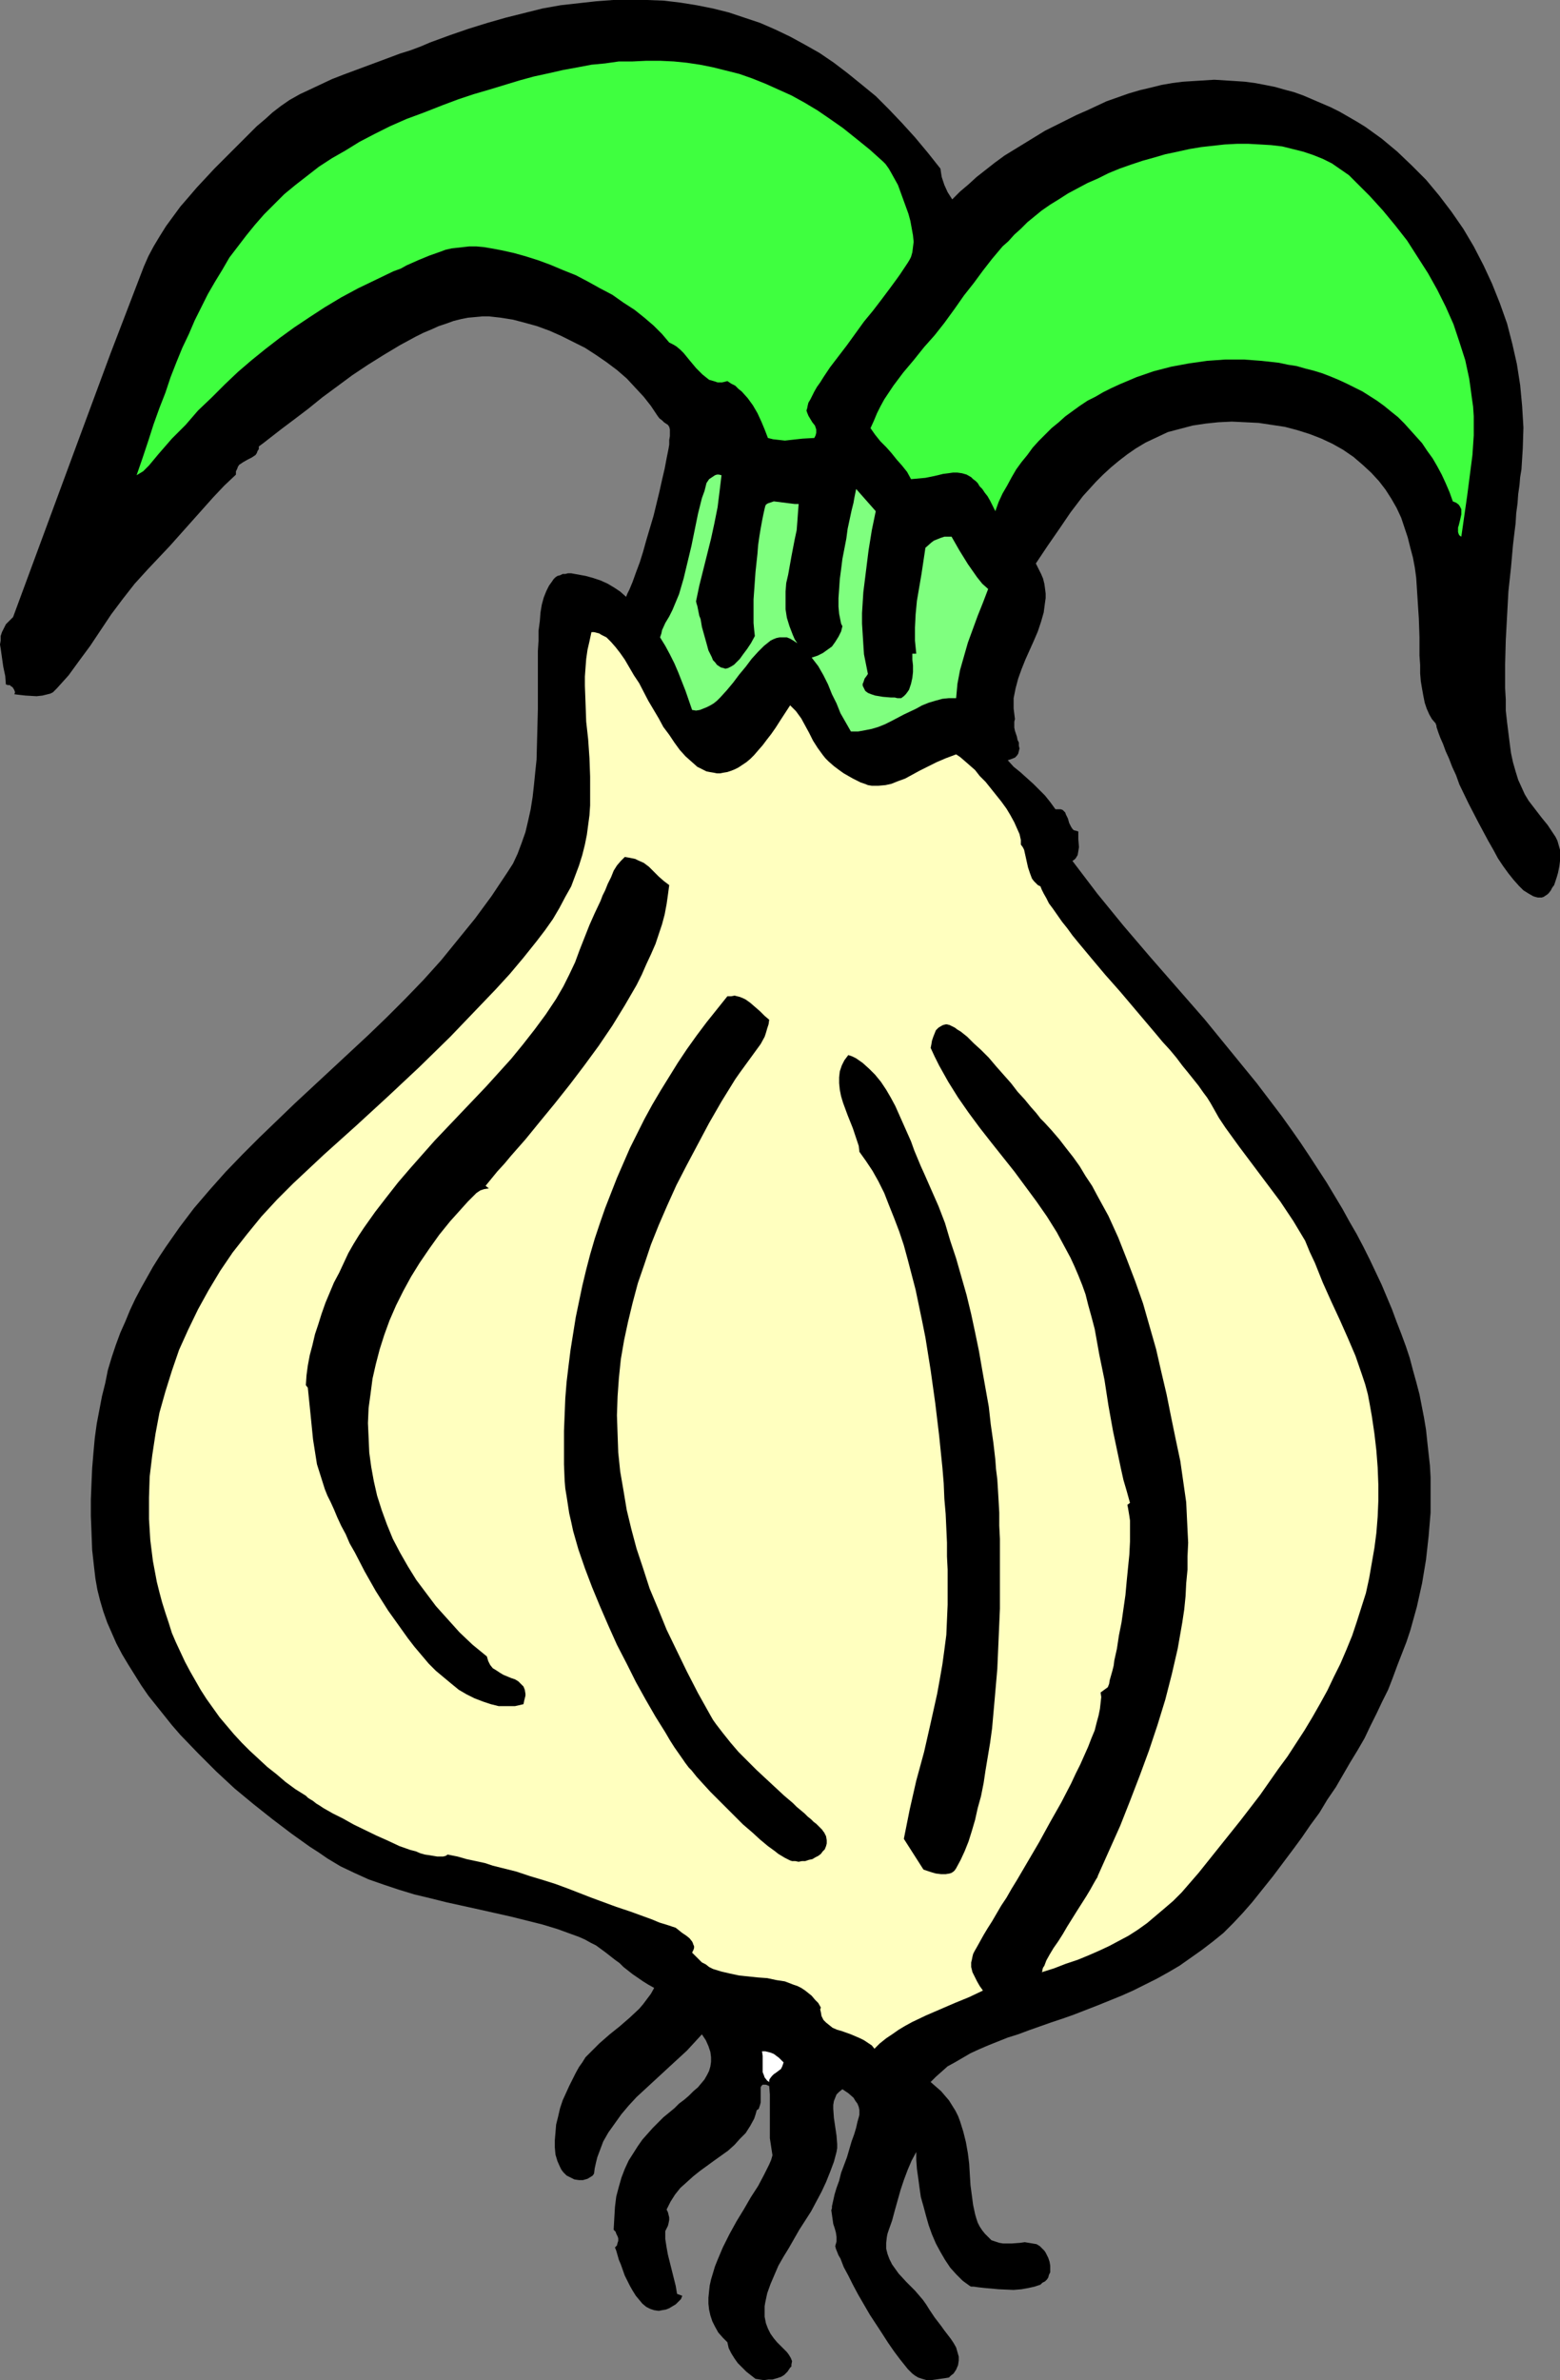 <?xml version="1.0" encoding="UTF-8" standalone="no"?>
<svg
   version="1.0"
   width="102.06mm"
   height="155.668mm"
   id="svg10"
   sodipodi:docname="Onion 14.wmf"
   xmlns:inkscape="http://www.inkscape.org/namespaces/inkscape"
   xmlns:sodipodi="http://sodipodi.sourceforge.net/DTD/sodipodi-0.dtd"
   xmlns="http://www.w3.org/2000/svg"
   xmlns:svg="http://www.w3.org/2000/svg">
  <rect width="100%" height="100%" fill="#808080" stroke="none"/>
  <sodipodi:namedview
     id="namedview10"
     pagecolor="#ffffff"
     bordercolor="#000000"
     borderopacity="0.25"
     inkscape:showpageshadow="2"
     inkscape:pageopacity="0.0"
     inkscape:pagecheckerboard="0"
     inkscape:deskcolor="#d1d1d1"
     inkscape:document-units="mm" />
  <defs
     id="defs1">
    <pattern
       id="WMFhbasepattern"
       patternUnits="userSpaceOnUse"
       width="6"
       height="6"
       x="0"
       y="0" />
  </defs>
  <path
     style="fill:#000000;fill-opacity:1;fill-rule:evenodd;stroke:none"
     d="m 232.543,41.691 0.162,1.131 0.162,0.97 0.323,0.97 0.323,0.97 0.808,1.778 1.131,1.778 1.939,-1.939 2.101,-1.778 1.939,-1.778 2.262,-1.778 2.262,-1.778 2.424,-1.778 5.01,-3.07 5.01,-3.07 5.171,-2.585 2.586,-1.293 2.586,-1.131 2.424,-1.131 2.424,-1.131 2.747,-0.97 2.747,-0.97 2.747,-0.808 2.747,-0.646 2.586,-0.646 2.747,-0.485 2.586,-0.323 2.586,-0.162 2.586,-0.162 2.586,-0.162 2.586,0.162 2.586,0.162 2.424,0.162 2.424,0.323 2.586,0.485 2.424,0.485 2.262,0.646 2.424,0.646 2.262,0.808 2.262,0.97 2.262,0.97 2.262,0.97 2.262,1.131 4.202,2.424 2.101,1.293 4.04,2.909 1.939,1.616 1.939,1.616 3.555,3.393 3.555,3.555 3.232,3.878 3.07,4.04 2.909,4.201 2.586,4.363 2.424,4.686 2.101,4.525 1.939,4.848 1.778,5.009 1.293,5.009 1.131,5.009 0.808,5.171 0.485,5.171 0.323,5.333 -0.162,5.171 -0.162,2.585 -0.162,2.585 -0.323,1.939 -0.162,1.939 -0.323,2.262 -0.162,2.262 -0.323,2.424 -0.162,2.585 -0.323,2.585 -0.323,2.747 -0.485,5.494 -0.646,5.979 -0.323,5.979 -0.323,5.979 -0.162,5.979 v 5.979 l 0.162,2.747 v 2.747 l 0.323,2.909 0.323,2.585 0.323,2.585 0.323,2.424 0.485,2.262 0.646,2.262 0.646,2.101 0.808,1.778 0.808,1.778 0.97,1.616 1.616,2.101 1.616,2.101 1.454,1.778 1.293,1.939 0.646,0.97 0.485,0.97 0.323,1.131 0.323,1.131 v 1.293 1.454 l -0.162,1.293 -0.323,1.616 -0.323,1.131 -0.323,0.97 -0.323,0.97 -0.485,0.646 -0.323,0.646 -0.485,0.646 -0.323,0.323 -0.485,0.323 -0.485,0.323 -0.485,0.162 h -0.485 -0.485 l -0.646,-0.162 -0.485,-0.162 -1.131,-0.646 -1.293,-0.808 -1.131,-1.131 -1.293,-1.454 -1.293,-1.616 -1.293,-1.778 -1.293,-1.939 -1.131,-2.101 -1.293,-2.262 -2.424,-4.525 -2.424,-4.686 -2.262,-4.686 -0.808,-2.262 -0.97,-2.101 -0.808,-2.101 -0.808,-1.778 -0.646,-1.778 -0.646,-1.454 -0.485,-1.293 -0.323,-0.97 -0.162,-0.485 v -0.323 l -0.162,-0.323 v -0.162 l -0.97,-1.131 -0.646,-1.131 -0.646,-1.454 -0.485,-1.454 -0.323,-1.616 -0.323,-1.778 -0.323,-1.939 -0.162,-1.939 v -2.101 l -0.162,-2.262 v -4.525 l -0.162,-4.686 -0.162,-2.424 -0.162,-2.585 -0.323,-5.009 -0.323,-2.424 -0.485,-2.585 -0.646,-2.424 -0.646,-2.585 -0.808,-2.424 -0.808,-2.424 -1.131,-2.424 -1.293,-2.262 -1.454,-2.262 -1.616,-2.101 -1.939,-2.101 -2.101,-1.939 -2.262,-1.939 -2.586,-1.778 -2.586,-1.454 -2.747,-1.293 -2.909,-1.131 -3.07,-0.97 -3.07,-0.808 -3.232,-0.485 -3.232,-0.485 -3.232,-0.162 -3.394,-0.162 -3.394,0.162 -3.07,0.323 -3.232,0.485 -3.07,0.808 -3.07,0.808 -2.747,1.293 -2.747,1.293 -2.424,1.454 -2.101,1.454 -2.101,1.616 -1.939,1.616 -1.939,1.778 -1.778,1.778 -1.616,1.778 -1.616,1.778 -3.07,4.04 -2.747,4.04 -2.909,4.201 -2.909,4.363 0.646,1.293 0.646,1.293 0.485,1.131 0.323,1.293 0.162,1.131 0.162,1.293 v 1.131 l -0.162,1.131 -0.323,2.424 -0.646,2.262 -0.808,2.424 -0.97,2.262 -2.101,4.686 -0.97,2.424 -0.808,2.262 -0.646,2.424 -0.485,2.424 v 1.293 1.293 l 0.162,1.293 0.162,1.293 -0.162,0.646 v 0.646 0.808 l 0.162,0.808 0.485,1.454 0.162,0.808 0.323,0.646 v 0.808 l 0.162,0.646 -0.162,0.646 -0.162,0.646 -0.323,0.485 -0.485,0.485 -0.808,0.323 -0.97,0.323 1.454,1.616 1.616,1.293 3.232,2.909 1.454,1.454 1.454,1.454 1.293,1.616 1.293,1.778 h 0.646 0.646 l 0.485,0.162 0.323,0.323 0.323,0.323 0.162,0.485 0.485,0.97 0.323,1.131 0.485,0.97 0.323,0.485 0.323,0.323 0.646,0.162 0.485,0.162 v 0.808 1.131 l 0.162,1.939 -0.162,0.97 -0.162,0.97 -0.485,0.808 -0.323,0.323 -0.485,0.323 3.07,4.04 3.07,4.04 6.464,7.918 6.626,7.756 13.413,15.351 6.464,7.918 6.464,7.918 3.07,4.04 3.07,4.04 2.424,3.393 2.262,3.232 2.262,3.393 2.101,3.232 2.101,3.232 1.939,3.232 1.939,3.232 1.778,3.232 1.778,3.07 1.616,3.07 1.616,3.232 1.454,3.07 1.454,3.07 1.293,3.07 1.293,3.07 1.131,3.07 1.131,2.909 1.131,3.07 0.97,2.909 0.808,3.07 0.808,2.909 0.808,3.07 1.131,5.817 0.485,2.909 0.323,3.07 0.323,2.909 0.323,2.909 0.162,2.909 v 2.909 5.817 l -0.485,5.817 -0.646,5.817 -0.97,5.817 -0.646,2.909 -0.646,2.909 -0.808,2.909 -0.808,2.909 -0.97,2.909 -1.131,2.909 -1.131,2.909 -1.131,3.07 -1.131,2.909 -1.454,2.909 -1.454,3.07 -1.454,2.909 -1.454,3.07 -1.778,3.07 -1.778,2.909 -1.778,3.07 -1.778,3.07 -2.101,3.07 -1.939,3.232 -2.262,3.07 -2.101,3.07 -2.262,3.07 -2.424,3.232 -2.424,3.232 -2.586,3.232 -2.586,3.232 -2.262,2.585 -2.424,2.585 -2.424,2.424 -2.586,2.101 -2.747,2.101 -2.747,1.939 -2.747,1.939 -2.747,1.616 -2.909,1.616 -2.909,1.454 -2.909,1.454 -2.909,1.293 -5.979,2.424 -5.818,2.262 -2.747,0.97 -2.909,0.97 -5.494,1.939 -2.586,0.97 -2.586,0.808 -2.424,0.97 -2.424,0.97 -2.262,0.97 -2.101,0.97 -1.939,1.131 -1.939,1.131 -1.778,0.97 -1.454,1.293 -1.454,1.293 -1.293,1.293 1.293,1.131 1.293,1.131 0.97,1.131 0.97,1.131 0.808,1.293 0.808,1.293 0.646,1.293 0.485,1.293 0.808,2.585 0.646,2.585 0.485,2.747 0.323,2.585 0.162,2.747 0.162,2.585 0.323,2.424 0.323,2.424 0.485,2.262 0.323,1.131 0.323,0.97 0.485,0.97 0.646,0.97 0.646,0.808 0.808,0.808 0.808,0.808 0.97,0.323 0.97,0.323 0.97,0.162 h 0.97 1.131 l 2.101,-0.162 1.131,-0.162 0.97,0.162 0.97,0.162 0.97,0.162 0.808,0.485 0.808,0.808 0.323,0.323 0.323,0.485 0.323,0.646 0.323,0.646 0.323,0.97 0.162,0.97 v 0.808 0.808 l -0.323,0.646 -0.162,0.646 -0.323,0.485 -0.485,0.485 -0.646,0.323 -0.485,0.485 -1.454,0.485 -1.454,0.323 -1.778,0.323 -1.939,0.162 -3.717,-0.162 -1.778,-0.162 -1.778,-0.162 -1.454,-0.162 -1.131,-0.162 h -0.646 l -0.323,-0.162 -1.778,-1.293 -1.616,-1.616 -1.454,-1.616 -1.293,-1.939 -1.131,-1.939 -1.131,-2.101 -0.97,-2.262 -0.808,-2.262 -0.646,-2.262 -0.646,-2.424 -0.646,-2.262 -0.323,-2.262 -0.323,-2.424 -0.323,-2.262 -0.162,-2.262 v -1.939 l -1.131,2.101 -0.97,2.262 -0.97,2.585 -0.808,2.424 -1.454,5.171 -0.646,2.424 -0.808,2.262 -0.323,0.97 -0.162,0.808 -0.162,1.454 v 1.454 l 0.323,1.293 0.485,1.293 0.646,1.293 0.808,1.131 0.808,1.131 1.939,2.101 2.101,2.101 1.939,2.262 0.808,1.131 0.808,1.293 0.646,0.97 0.646,0.97 1.616,2.101 0.808,1.131 1.616,2.101 0.646,0.97 0.646,1.131 0.323,1.131 0.323,1.131 v 0.97 l -0.162,1.131 -0.485,1.131 -0.323,0.485 -0.323,0.485 -0.646,0.485 -0.485,0.485 -0.97,0.162 -1.131,0.162 -2.262,0.323 h -1.131 l -1.131,-0.323 -0.97,-0.323 -0.808,-0.485 -0.646,-0.485 -0.485,-0.485 -0.646,-0.646 -0.646,-0.808 -1.293,-1.616 -1.454,-1.939 -1.454,-2.101 -1.454,-2.262 -3.07,-4.686 -2.909,-5.009 -1.293,-2.424 -1.131,-2.262 -1.131,-2.101 -0.808,-2.101 -0.485,-0.808 -0.323,-0.808 -0.323,-0.808 -0.162,-0.646 0.323,-1.131 v -1.131 l -0.162,-1.131 -0.323,-1.131 -0.323,-0.97 -0.162,-1.131 -0.162,-1.131 -0.162,-1.131 0.162,-0.485 v -0.485 l 0.323,-1.454 0.323,-1.454 0.485,-1.616 0.646,-1.778 0.485,-1.939 1.454,-3.878 1.131,-3.878 0.646,-1.778 0.485,-1.616 0.323,-1.454 0.323,-1.131 0.162,-0.646 v -0.485 -0.646 l -0.162,-0.808 -0.323,-0.808 -0.485,-0.646 -0.485,-0.808 -1.293,-1.131 -1.454,-0.97 -0.808,0.646 -0.646,0.646 -0.323,0.808 -0.323,0.808 -0.162,0.97 v 0.97 l 0.162,2.262 0.646,4.363 0.162,2.101 v 0.97 l -0.162,0.97 -0.646,2.424 -0.97,2.585 -0.97,2.424 -1.131,2.424 -1.293,2.424 -1.293,2.424 -2.909,4.525 -2.586,4.525 -1.293,2.101 -1.293,2.262 -0.97,2.262 -0.97,2.262 -0.808,2.262 -0.485,2.262 -0.162,0.97 v 0.97 0.808 0.808 l 0.323,1.616 0.485,1.293 0.646,1.293 0.808,1.131 0.808,0.97 0.808,0.808 0.808,0.808 0.808,0.808 0.485,0.646 0.485,0.808 0.323,0.808 -0.162,0.808 v 0.485 l -0.323,0.323 -0.323,0.485 -0.323,0.485 -0.808,0.808 -0.808,0.485 -0.97,0.323 -1.131,0.323 h -0.97 l -1.131,0.162 -2.101,-0.323 -2.262,-1.778 -0.97,-0.97 -1.131,-1.131 -0.808,-1.131 -0.808,-1.293 -0.646,-1.293 -0.323,-1.454 -1.131,-1.131 -1.131,-1.293 -0.808,-1.454 -0.646,-1.293 -0.485,-1.454 -0.323,-1.454 -0.162,-1.454 v -1.454 l 0.162,-1.616 0.162,-1.454 0.323,-1.454 0.485,-1.616 0.485,-1.616 0.646,-1.616 1.293,-3.07 1.616,-3.232 1.778,-3.232 1.778,-2.909 1.778,-3.07 1.778,-2.747 1.454,-2.747 0.646,-1.293 0.646,-1.293 0.485,-1.131 0.323,-1.131 -0.323,-2.101 -0.323,-2.101 v -2.262 -2.101 -4.363 -2.101 l -0.162,-2.101 -0.808,-0.323 h -0.485 -0.323 l -0.323,0.323 -0.162,0.323 v 0.323 1.131 0.646 1.616 l -0.162,0.646 -0.162,0.485 -0.162,0.485 -0.485,0.323 -0.323,1.131 -0.323,0.97 -0.97,1.778 -1.131,1.778 -1.454,1.454 -1.293,1.454 -1.616,1.454 -3.394,2.424 -3.555,2.585 -1.616,1.293 -1.616,1.454 -1.616,1.454 -1.293,1.616 -1.131,1.778 -0.97,1.939 0.323,0.646 0.162,0.646 0.162,0.646 v 0.646 l -0.162,0.808 -0.162,0.646 -0.323,0.646 -0.323,0.646 v 1.939 l 0.323,2.101 0.323,1.778 0.485,1.939 0.485,1.939 0.97,3.878 0.323,1.939 1.293,0.485 -0.323,0.808 -0.646,0.646 -0.646,0.646 -0.808,0.485 -0.808,0.485 -0.808,0.323 -0.97,0.162 -0.808,0.162 -1.131,-0.162 -0.97,-0.323 -0.97,-0.485 -0.97,-0.808 -0.808,-0.97 -0.808,-0.97 -0.808,-1.293 -0.646,-1.131 -1.293,-2.585 -0.97,-2.747 -0.485,-1.131 -0.323,-1.131 -0.323,-1.131 -0.323,-0.808 0.485,-0.485 0.162,-0.646 0.162,-0.485 v -0.646 l -0.162,-0.485 -0.323,-0.646 -0.162,-0.485 -0.485,-0.485 0.162,-2.909 0.162,-2.747 0.323,-2.585 0.646,-2.424 0.646,-2.262 0.808,-2.101 0.97,-2.101 1.131,-1.778 1.131,-1.778 1.131,-1.616 1.293,-1.454 1.293,-1.454 2.586,-2.585 2.747,-2.262 1.131,-1.131 1.293,-0.97 1.131,-0.97 1.131,-1.131 1.131,-0.97 0.808,-0.97 0.808,-0.97 0.646,-1.131 0.485,-0.97 0.323,-1.131 0.162,-1.131 v -1.131 l -0.162,-1.293 -0.485,-1.454 -0.646,-1.454 -0.97,-1.454 -1.778,1.939 -1.939,2.101 -4.04,3.717 -2.101,1.939 -2.101,1.939 -4.202,3.878 -1.939,2.101 -1.778,2.101 -1.616,2.262 -1.616,2.262 -1.293,2.262 -0.97,2.585 -0.485,1.293 -0.323,1.293 -0.323,1.454 -0.162,1.293 -0.323,0.485 -0.485,0.323 -0.808,0.485 -1.131,0.323 h -0.97 l -1.131,-0.162 -0.97,-0.485 -0.97,-0.485 -0.808,-0.808 -0.485,-0.646 -0.323,-0.646 -0.646,-1.454 -0.485,-1.616 -0.162,-1.778 v -1.778 l 0.162,-1.939 0.162,-1.939 0.485,-1.939 0.485,-2.101 0.646,-1.939 0.808,-1.778 0.808,-1.778 0.808,-1.616 0.808,-1.616 0.808,-1.454 0.808,-1.131 0.808,-1.293 1.131,-1.131 2.262,-2.262 2.586,-2.262 2.424,-1.939 2.424,-2.101 2.424,-2.262 0.97,-1.131 0.97,-1.293 0.97,-1.293 0.808,-1.454 -1.454,-0.808 -1.293,-0.808 -2.586,-1.778 -2.262,-1.778 -0.97,-0.97 -1.131,-0.808 -2.262,-1.778 -2.424,-1.778 -1.293,-0.646 -1.454,-0.808 -1.454,-0.646 -1.778,-0.646 -3.555,-1.293 -3.717,-1.131 -3.878,-0.97 -3.878,-0.97 -7.918,-1.778 -8.08,-1.778 -3.878,-0.97 -4.04,-0.97 -3.717,-1.131 -3.878,-1.293 -3.717,-1.293 -3.555,-1.616 -3.394,-1.616 -3.232,-1.939 -2.101,-1.454 -2.262,-1.454 -2.262,-1.616 -2.262,-1.616 -4.686,-3.555 -4.686,-3.717 -4.686,-3.878 -4.525,-4.201 -4.525,-4.525 -4.363,-4.525 -2.101,-2.424 -1.939,-2.424 -1.939,-2.424 -1.939,-2.424 -1.778,-2.585 -1.616,-2.585 -1.616,-2.585 -1.454,-2.424 -1.454,-2.747 -1.131,-2.585 -1.131,-2.585 -0.97,-2.747 -0.808,-2.747 -0.646,-2.585 -0.485,-2.747 -0.323,-2.747 -0.485,-4.363 -0.162,-4.363 -0.162,-4.04 v -4.04 l 0.162,-4.04 0.162,-3.717 0.323,-3.878 0.323,-3.555 0.485,-3.555 0.646,-3.393 0.646,-3.393 0.808,-3.232 0.646,-3.232 0.97,-3.232 0.97,-2.909 1.131,-3.07 1.293,-2.909 1.131,-2.747 1.293,-2.747 1.454,-2.747 1.454,-2.585 1.454,-2.585 1.616,-2.585 1.616,-2.424 3.394,-4.848 3.555,-4.686 3.878,-4.525 3.878,-4.363 4.202,-4.363 4.202,-4.201 4.363,-4.201 4.363,-4.201 9.05,-8.403 9.211,-8.564 4.525,-4.363 4.525,-4.525 4.525,-4.686 4.363,-4.848 4.202,-5.171 4.202,-5.171 4.04,-5.494 1.939,-2.909 1.939,-2.909 1.454,-2.262 1.131,-2.424 0.97,-2.585 0.97,-2.747 0.646,-2.747 0.646,-2.909 0.485,-3.07 0.323,-2.909 0.323,-3.232 0.323,-3.07 0.162,-6.14 0.162,-6.302 v -11.635 -2.747 l 0.162,-2.585 v -2.424 l 0.323,-2.424 0.162,-2.101 0.323,-1.939 0.485,-1.778 0.646,-1.616 0.646,-1.293 0.808,-1.131 0.323,-0.485 0.485,-0.485 0.485,-0.323 0.646,-0.162 0.646,-0.323 h 0.646 l 0.646,-0.162 h 0.808 l 1.778,0.323 1.778,0.323 1.778,0.485 1.939,0.646 1.778,0.808 1.616,0.97 1.454,0.97 1.454,1.293 0.323,-0.808 0.485,-0.97 0.808,-1.939 0.808,-2.262 0.97,-2.585 0.808,-2.585 0.808,-2.909 1.778,-5.979 1.454,-5.979 0.646,-2.909 0.646,-2.747 0.485,-2.585 0.485,-2.424 0.162,-0.97 v -1.131 l 0.162,-0.97 v -0.808 -0.808 l -0.162,-0.646 -0.323,-0.485 -0.485,-0.323 -0.485,-0.323 -0.485,-0.485 -0.646,-0.485 -0.485,-0.646 -1.616,-2.424 -1.778,-2.262 -2.101,-2.262 -2.101,-2.262 -2.424,-2.101 -2.586,-1.939 -2.586,-1.778 -2.747,-1.778 -2.909,-1.454 -2.909,-1.454 -2.909,-1.293 -3.07,-1.131 -2.909,-0.808 -3.07,-0.808 -3.07,-0.485 -2.909,-0.323 h -1.616 l -1.778,0.162 -1.778,0.162 -1.616,0.323 -1.939,0.485 -1.778,0.646 -1.939,0.646 -1.778,0.808 -1.939,0.808 -1.939,0.97 -3.878,2.101 -4.04,2.424 -3.878,2.424 -3.878,2.585 -3.717,2.747 -3.717,2.747 -3.394,2.747 -3.394,2.585 -3.232,2.424 -1.454,1.131 -1.454,1.131 -1.454,1.131 -1.293,0.97 v 0.646 l -0.323,0.485 -0.162,0.485 -0.323,0.485 -0.97,0.646 -0.97,0.485 -1.131,0.646 -0.97,0.646 -0.323,0.485 -0.162,0.485 -0.323,0.646 v 0.808 l -2.909,2.747 -2.747,2.909 -5.333,5.979 -5.333,5.979 -2.747,2.909 -2.747,2.909 -1.616,1.778 -1.616,1.778 -2.909,3.717 -2.909,3.878 -2.586,3.878 -2.586,3.878 -2.747,3.717 -2.586,3.555 -1.454,1.616 -1.454,1.616 -0.485,0.485 -0.485,0.485 -0.646,0.323 -0.646,0.162 -1.293,0.323 -1.454,0.162 -2.747,-0.162 -1.454,-0.162 -1.293,-0.162 0.162,-0.485 -0.162,-0.485 -0.162,-0.323 -0.323,-0.485 -0.323,-0.162 -0.323,-0.323 H 1.939 L 1.454,169.186 1.293,167.085 0.808,164.823 0.485,162.561 0.162,160.298 0,159.329 0.162,158.359 v -1.131 l 0.323,-0.97 0.485,-0.97 0.485,-0.97 0.808,-0.808 0.97,-0.97 15.998,-43.306 8.08,-21.815 8.242,-21.492 1.131,-2.585 1.293,-2.424 1.454,-2.424 1.616,-2.585 1.778,-2.424 1.778,-2.424 2.101,-2.424 1.939,-2.262 4.363,-4.686 4.363,-4.363 2.101,-2.101 2.101,-2.101 1.939,-1.939 2.101,-1.778 1.778,-1.616 2.101,-1.616 2.101,-1.454 2.586,-1.454 2.424,-1.131 2.747,-1.293 2.747,-1.293 2.909,-1.131 5.656,-2.101 5.656,-2.101 2.586,-0.97 2.586,-0.808 2.586,-0.97 2.262,-0.97 4.848,-1.778 4.686,-1.616 4.686,-1.454 4.525,-1.293 4.525,-1.131 4.525,-1.131 4.525,-0.808 4.363,-0.485 4.363,-0.485 L 151.581,0 h 4.363 4.04 l 4.202,0.162 4.04,0.485 4.04,0.646 4.04,0.808 3.878,0.97 3.878,1.293 3.878,1.293 3.717,1.616 3.717,1.778 3.555,1.939 3.717,2.101 3.555,2.424 3.394,2.585 3.394,2.747 3.555,2.909 3.232,3.232 3.232,3.393 3.232,3.555 3.232,3.878 z"
     id="path1" />
  <path
     style="fill:#3fff3f;fill-opacity:1;fill-rule:evenodd;stroke:none"
     d="m 201.354,108.266 -2.909,0.162 -2.909,0.323 -1.454,0.162 -1.454,-0.162 -1.454,-0.162 -1.293,-0.323 -0.808,-2.101 -0.808,-1.939 -0.97,-2.101 -1.131,-1.939 -1.293,-1.777 -1.454,-1.616 -0.808,-0.646 -0.808,-0.808 -0.97,-0.485 -0.97,-0.646 -1.293,0.323 h -1.131 l -0.97,-0.323 -1.131,-0.323 -0.808,-0.646 -0.808,-0.646 -0.808,-0.808 -0.808,-0.808 -1.616,-1.939 -1.454,-1.778 -0.808,-0.808 -0.97,-0.808 -0.808,-0.485 -0.97,-0.485 -1.778,-2.101 -2.101,-2.101 -2.262,-1.939 -2.424,-1.939 -2.747,-1.778 -2.747,-1.939 -3.07,-1.616 -2.909,-1.616 -3.07,-1.616 -3.232,-1.293 -3.07,-1.293 -3.07,-1.131 -3.07,-0.97 -2.909,-0.808 -2.909,-0.646 -2.586,-0.485 -1.939,-0.323 -1.778,-0.162 h -1.778 l -1.454,0.162 -1.454,0.162 -1.454,0.162 -1.454,0.323 -1.293,0.485 -2.747,0.97 -2.747,1.131 -1.454,0.646 -1.454,0.646 -1.454,0.808 -1.778,0.646 -4.363,2.101 -4.363,2.101 -4.202,2.262 -4.04,2.424 -3.717,2.424 -3.878,2.585 -3.555,2.585 -3.555,2.747 -3.394,2.747 -3.394,2.909 -3.232,3.07 -3.232,3.232 -3.394,3.232 -3.07,3.555 -3.394,3.393 -3.232,3.717 -2.424,2.909 -1.454,1.454 -0.808,0.485 -0.808,0.485 1.454,-4.201 1.454,-4.363 1.293,-4.04 1.454,-4.04 1.454,-3.717 1.293,-3.878 1.454,-3.717 1.454,-3.555 1.616,-3.393 1.454,-3.393 1.616,-3.232 1.616,-3.232 1.778,-3.07 1.778,-2.909 1.778,-3.07 2.101,-2.747 2.101,-2.747 2.101,-2.585 2.262,-2.585 2.586,-2.585 2.424,-2.424 2.747,-2.262 2.909,-2.262 2.909,-2.262 3.232,-2.101 3.394,-1.939 3.394,-2.101 3.717,-1.939 3.878,-1.939 4.04,-1.778 4.363,-1.616 4.525,-1.778 3.878,-1.454 3.878,-1.293 3.878,-1.131 3.717,-1.131 3.717,-1.131 3.555,-0.97 3.717,-0.808 3.555,-0.808 3.555,-0.646 3.394,-0.646 3.394,-0.323 3.394,-0.485 h 3.394 l 3.394,-0.162 h 3.394 l 3.394,0.162 3.232,0.323 3.232,0.485 3.232,0.646 3.232,0.808 3.232,0.808 3.232,1.131 3.232,1.293 3.232,1.454 3.232,1.454 3.232,1.778 3.232,1.939 3.07,2.101 3.232,2.262 3.232,2.585 3.394,2.747 3.232,2.909 0.646,0.646 0.808,1.131 0.646,1.131 0.808,1.454 0.808,1.454 0.646,1.778 1.293,3.555 0.646,1.778 0.485,1.778 0.323,1.778 0.323,1.778 0.162,1.616 -0.162,1.293 -0.162,1.293 -0.323,1.131 -0.323,0.646 -0.485,0.808 -0.646,0.97 -0.646,0.97 -0.646,0.97 -0.808,1.131 -1.778,2.424 -1.939,2.585 -2.101,2.747 -2.262,2.747 -2.101,2.909 -2.101,2.909 -2.101,2.747 -2.101,2.747 -1.616,2.424 -0.808,1.293 -0.808,1.131 -0.646,1.131 -0.485,0.97 -0.485,0.97 -0.485,0.808 -0.162,0.646 -0.162,0.808 -0.162,0.485 0.162,0.485 0.323,0.808 0.97,1.616 0.646,0.808 0.323,0.97 v 0.485 0.323 l -0.162,0.646 z"
     id="path2" />
  <path
     style="fill:#3fff3f;fill-opacity:1;fill-rule:evenodd;stroke:none"
     d="m 361.338,132.666 -0.485,-0.323 -0.162,-0.323 -0.162,-0.485 v -0.485 -0.646 l 0.162,-0.485 0.323,-1.293 0.323,-1.454 v -0.646 -0.646 l -0.323,-0.646 -0.323,-0.485 -0.646,-0.485 -0.808,-0.323 -0.808,-2.262 -0.97,-2.262 -0.97,-2.101 -1.131,-2.101 -1.131,-1.939 -1.293,-1.778 -1.293,-1.939 -1.454,-1.616 -1.454,-1.616 -1.454,-1.616 -1.616,-1.616 -1.616,-1.293 -1.778,-1.454 -1.778,-1.293 -1.778,-1.131 -1.778,-1.131 -1.939,-0.97 -1.939,-0.97 -2.101,-0.97 -1.939,-0.808 -2.101,-0.808 -2.101,-0.646 -1.939,-0.485 -2.262,-0.646 -2.101,-0.323 -2.262,-0.485 -4.363,-0.485 -4.363,-0.323 h -4.525 l -4.525,0.323 -4.525,0.646 -4.363,0.808 -4.363,1.131 -4.202,1.454 -4.202,1.778 -2.101,0.97 -1.939,0.97 -1.939,1.131 -1.939,0.97 -1.939,1.293 -1.778,1.293 -1.778,1.293 -1.616,1.454 -1.778,1.454 -1.616,1.616 -1.616,1.616 -1.454,1.616 -1.293,1.778 -1.454,1.778 -1.293,1.778 -1.131,1.939 -1.131,2.101 -1.131,1.939 -0.97,2.101 -0.808,2.262 -0.646,-1.293 -0.646,-1.293 -0.646,-1.131 -0.646,-0.808 -0.646,-0.97 -0.646,-0.646 -0.485,-0.808 -0.485,-0.485 -0.646,-0.485 -0.485,-0.485 -1.131,-0.646 -1.131,-0.323 -1.131,-0.162 h -1.131 l -1.131,0.162 -1.293,0.162 -1.293,0.323 -1.454,0.323 -1.616,0.323 -1.778,0.162 -1.778,0.162 -0.97,-1.778 -1.293,-1.616 -1.293,-1.454 -1.293,-1.616 -1.293,-1.454 -1.454,-1.454 -1.293,-1.616 -1.131,-1.616 0.808,-1.778 0.808,-1.939 0.808,-1.616 0.97,-1.778 2.262,-3.393 2.424,-3.232 2.586,-3.07 2.586,-3.232 2.586,-2.909 2.424,-3.07 1.293,-1.778 1.293,-1.778 2.262,-3.232 2.424,-3.07 2.262,-3.07 2.262,-2.909 2.586,-3.07 1.454,-1.293 1.454,-1.616 1.616,-1.454 1.616,-1.616 1.778,-1.454 1.778,-1.454 2.101,-1.454 2.101,-1.293 2.262,-1.454 2.424,-1.293 2.424,-1.293 2.586,-1.131 2.586,-1.293 2.747,-1.131 2.747,-0.97 2.909,-0.97 2.909,-0.808 2.747,-0.808 3.07,-0.646 2.909,-0.646 2.909,-0.485 2.909,-0.323 2.909,-0.323 3.07,-0.162 h 2.747 l 2.909,0.162 2.747,0.162 2.747,0.323 2.586,0.646 2.586,0.646 2.424,0.808 2.424,0.97 2.262,1.131 2.101,1.454 2.101,1.454 1.778,1.778 3.394,3.393 3.232,3.555 3.07,3.717 2.909,3.717 2.586,4.04 2.586,4.04 2.262,4.04 2.101,4.201 1.939,4.363 1.454,4.363 1.454,4.525 0.485,2.262 0.485,2.262 0.323,2.262 0.323,2.424 0.323,2.262 0.162,2.424 v 2.262 2.424 l -0.162,2.424 -0.162,2.424 -0.646,5.009 -0.646,5.009 z"
     id="path3" />
  <path
     style="fill:#7fff7f;fill-opacity:1;fill-rule:evenodd;stroke:none"
     d="m 178.406,117.477 -0.485,4.04 -0.485,3.878 -0.808,4.04 -0.808,3.717 -1.939,7.756 -0.97,3.878 -0.808,3.878 0.162,0.646 0.162,0.485 0.323,1.616 0.162,0.808 0.323,0.808 0.323,1.939 1.131,4.04 0.485,1.778 0.808,1.616 0.323,0.808 0.485,0.485 0.485,0.646 0.485,0.323 0.485,0.323 0.646,0.162 0.485,0.162 0.646,-0.162 0.646,-0.323 0.808,-0.485 0.646,-0.646 0.808,-0.808 0.808,-1.131 0.97,-1.293 0.97,-1.454 0.97,-1.778 -0.162,-1.454 -0.162,-1.778 v -1.778 -1.939 -2.101 l 0.162,-2.262 0.323,-4.525 0.485,-4.525 0.162,-2.101 0.323,-2.262 0.323,-1.939 0.323,-1.778 0.323,-1.616 0.323,-1.454 0.162,-0.646 0.162,-0.323 0.485,-0.323 0.485,-0.162 0.485,-0.162 0.485,-0.162 1.293,0.162 1.293,0.162 1.293,0.162 1.293,0.162 h 0.485 0.485 l -0.162,2.101 -0.162,2.262 -0.162,2.101 -0.485,2.262 -0.808,4.201 -0.808,4.525 -0.485,2.101 -0.162,2.101 v 2.262 2.101 l 0.323,2.101 0.646,2.101 0.808,2.101 0.485,1.131 0.646,0.97 -0.97,-0.646 -0.808,-0.485 -0.808,-0.323 h -0.808 -0.97 l -0.808,0.162 -0.808,0.323 -0.646,0.323 -0.808,0.646 -0.808,0.646 -1.454,1.454 -1.616,1.778 -1.454,1.939 -0.808,0.97 -0.808,0.97 -1.454,1.939 -1.616,1.939 -1.616,1.778 -0.808,0.808 -0.808,0.646 -0.808,0.485 -0.97,0.485 -0.808,0.323 -0.808,0.323 -0.97,0.162 -0.97,-0.162 -1.616,-4.686 -1.778,-4.525 -0.97,-2.262 -1.131,-2.262 -1.131,-2.101 -1.293,-2.101 0.323,-0.97 0.162,-0.808 0.808,-1.778 0.97,-1.616 0.808,-1.616 0.808,-1.939 0.808,-1.939 1.131,-3.878 0.97,-4.04 0.97,-4.04 1.616,-7.918 0.97,-3.878 0.646,-1.778 0.485,-1.939 0.323,-0.485 0.323,-0.485 0.485,-0.323 0.485,-0.323 0.485,-0.323 0.485,-0.162 h 0.485 z"
     id="path4" />
  <path
     style="fill:#7fff7f;fill-opacity:1;fill-rule:evenodd;stroke:none"
     d="m 216.544,126.364 -0.97,4.686 -0.808,5.009 -0.646,5.171 -0.646,5.171 -0.323,5.171 v 2.585 l 0.162,2.585 0.162,2.585 0.162,2.424 0.485,2.424 0.485,2.424 -0.323,0.485 -0.485,0.646 -0.162,0.485 -0.162,0.485 -0.162,0.323 v 0.485 l 0.323,0.646 0.323,0.646 0.646,0.485 0.808,0.323 0.97,0.323 1.939,0.323 1.939,0.162 h 0.97 l 0.646,0.162 h 0.646 0.323 l 0.646,-0.485 0.485,-0.485 0.485,-0.646 0.323,-0.485 0.485,-1.454 0.323,-1.454 0.162,-1.454 v -1.616 l -0.162,-1.454 v -1.454 h 0.97 l -0.323,-3.232 v -3.232 l 0.162,-3.232 0.323,-3.393 1.131,-6.625 0.97,-6.464 1.454,-1.293 0.646,-0.485 0.808,-0.323 0.808,-0.323 0.97,-0.323 h 0.808 0.97 l 1.939,3.393 2.101,3.393 1.131,1.616 1.131,1.616 1.293,1.616 1.454,1.293 -1.293,3.393 -1.293,3.232 -2.424,6.625 -0.97,3.393 -0.97,3.393 -0.646,3.393 -0.162,1.778 -0.162,1.778 h -1.778 l -1.616,0.162 -1.778,0.485 -1.616,0.485 -1.616,0.646 -1.454,0.808 -3.07,1.454 -3.07,1.616 -1.616,0.808 -1.616,0.646 -1.616,0.485 -1.616,0.323 -1.778,0.323 h -1.778 l -1.293,-2.262 -1.293,-2.262 -0.97,-2.424 -1.131,-2.262 -0.97,-2.424 -1.131,-2.262 -1.293,-2.262 -1.616,-2.101 1.454,-0.485 1.293,-0.646 1.131,-0.808 1.131,-0.808 0.808,-1.131 0.808,-1.293 0.646,-1.293 0.323,-1.293 -0.323,-0.646 -0.162,-0.808 -0.162,-0.808 -0.162,-0.808 -0.162,-1.778 v -2.101 l 0.162,-2.262 0.162,-2.424 0.323,-2.424 0.323,-2.585 0.97,-5.009 0.323,-2.424 0.485,-2.262 0.485,-2.262 0.485,-1.939 0.162,-0.97 0.162,-0.808 0.323,-1.616 z"
     id="path5" />
  <path
     style="fill:#ffffbf;fill-opacity:1;fill-rule:evenodd;stroke:none"
     d="m 195.375,174.357 0.808,0.808 0.646,0.646 1.293,1.778 0.97,1.778 0.97,1.778 0.97,1.939 1.131,1.778 1.293,1.778 0.646,0.808 0.808,0.808 1.293,1.131 1.293,0.97 1.131,0.808 1.131,0.646 1.131,0.646 0.97,0.485 0.97,0.485 0.97,0.323 0.808,0.323 0.97,0.162 h 0.808 0.808 l 1.778,-0.162 1.454,-0.323 1.616,-0.646 1.778,-0.646 1.778,-0.97 1.778,-0.97 1.939,-0.97 2.262,-1.131 2.262,-0.97 2.586,-0.97 0.97,0.646 1.131,0.97 1.293,1.131 1.293,1.131 1.131,1.454 1.454,1.454 2.586,3.232 1.293,1.616 1.293,1.778 0.97,1.616 0.97,1.778 0.646,1.454 0.646,1.454 0.323,1.454 v 0.646 0.485 l 0.485,0.646 0.323,0.646 0.323,1.454 0.323,1.454 0.323,1.454 0.485,1.454 0.485,1.293 0.485,0.646 0.485,0.485 0.485,0.485 0.646,0.323 0.323,0.808 0.485,0.97 0.646,1.131 0.646,1.293 0.97,1.293 1.131,1.616 1.131,1.616 1.293,1.616 1.293,1.778 1.454,1.778 1.616,1.939 1.616,1.939 3.394,4.04 3.717,4.201 3.555,4.201 3.555,4.201 1.778,2.101 1.616,1.939 1.778,1.939 1.616,1.939 1.454,1.939 1.454,1.778 1.293,1.616 1.293,1.616 1.131,1.616 0.97,1.293 0.808,1.293 0.646,1.131 1.454,2.585 1.616,2.424 3.394,4.686 3.394,4.525 3.394,4.525 3.394,4.525 1.616,2.424 1.616,2.424 1.454,2.424 1.454,2.424 1.131,2.747 1.293,2.747 0.97,2.424 0.97,2.424 2.101,4.686 2.101,4.525 1.939,4.363 1.939,4.525 1.616,4.686 0.808,2.424 0.646,2.424 0.485,2.585 0.485,2.747 0.646,4.363 0.485,4.201 0.323,4.201 0.162,4.201 v 4.04 l -0.162,3.878 -0.323,4.04 -0.485,3.717 -0.646,3.717 -0.646,3.717 -0.808,3.717 -1.131,3.555 -1.131,3.555 -1.131,3.393 -1.454,3.555 -1.454,3.393 -1.616,3.232 -1.616,3.393 -1.778,3.232 -1.939,3.393 -1.939,3.232 -2.101,3.232 -2.101,3.232 -2.262,3.07 -4.525,6.464 -4.848,6.302 -5.171,6.464 -5.171,6.464 -2.101,2.424 -2.101,2.424 -2.101,2.101 -2.262,1.939 -2.101,1.778 -2.101,1.778 -2.262,1.616 -2.262,1.454 -2.424,1.293 -2.424,1.293 -2.424,1.131 -2.586,1.131 -2.747,1.131 -2.909,0.97 -2.909,1.131 -3.07,0.97 0.162,-0.323 v -0.323 l 0.162,-0.485 0.323,-0.485 0.485,-1.293 0.808,-1.454 0.97,-1.616 1.131,-1.616 1.131,-1.778 1.131,-1.939 2.424,-3.878 1.131,-1.778 1.131,-1.778 0.97,-1.616 0.808,-1.454 0.646,-1.131 0.323,-0.485 0.162,-0.485 5.494,-12.281 2.424,-6.14 2.424,-6.302 2.262,-6.14 2.101,-6.302 1.939,-6.302 1.616,-6.302 1.454,-6.302 1.131,-6.464 0.485,-3.232 0.323,-3.232 0.162,-3.232 0.323,-3.393 v -3.232 l 0.162,-3.393 -0.162,-3.232 -0.162,-3.393 -0.162,-3.393 -0.485,-3.393 -0.485,-3.393 -0.485,-3.393 -1.131,-5.333 -1.131,-5.494 -1.131,-5.656 -1.293,-5.494 -1.293,-5.656 -1.616,-5.656 -1.616,-5.656 -1.939,-5.494 -2.101,-5.494 -2.101,-5.332 -2.424,-5.333 -2.747,-5.009 -1.293,-2.424 -1.616,-2.424 -1.454,-2.424 -1.616,-2.262 -1.778,-2.262 -1.616,-2.101 -1.939,-2.262 -1.778,-1.939 -0.485,-0.485 -0.485,-0.485 -0.485,-0.646 -0.646,-0.808 -1.293,-1.454 -1.454,-1.778 -1.778,-1.939 -1.616,-2.101 -3.717,-4.201 -1.778,-2.101 -1.939,-1.939 -1.778,-1.616 -1.616,-1.616 -0.808,-0.646 -0.808,-0.646 -0.808,-0.485 -0.646,-0.485 -0.646,-0.323 -0.646,-0.323 -0.646,-0.162 h -0.323 l -0.646,0.162 -0.323,0.162 -0.808,0.485 -0.646,0.646 -0.323,0.808 -0.323,0.808 -0.323,0.97 -0.162,0.97 -0.162,0.808 0.97,2.101 1.131,2.262 2.262,4.04 2.424,3.878 2.586,3.717 2.747,3.717 2.909,3.717 5.656,7.11 2.747,3.717 2.747,3.717 2.586,3.717 2.424,3.878 2.262,4.201 1.131,2.101 0.97,2.101 0.97,2.262 0.97,2.424 0.808,2.262 0.646,2.585 0.808,2.909 0.808,3.07 1.131,6.302 1.293,6.302 0.97,6.302 1.131,6.302 1.293,6.14 0.646,3.07 0.646,2.909 0.808,2.747 0.808,2.909 -0.646,0.485 0.162,0.808 0.162,0.97 0.162,0.97 0.162,1.131 v 1.131 2.747 1.293 l -0.162,3.232 -0.323,3.232 -0.323,3.232 -0.323,3.555 -0.97,6.787 -0.646,3.232 -0.485,3.232 -0.646,2.909 -0.162,1.293 -0.323,1.293 -0.323,1.131 -0.323,1.131 -0.162,0.97 -0.323,0.808 -1.778,1.293 0.162,1.131 -0.162,1.454 -0.162,1.454 -0.323,1.616 -0.485,1.778 -0.485,1.939 -0.808,1.939 -0.808,2.101 -1.939,4.363 -1.131,2.262 -1.131,2.424 -2.424,4.686 -2.747,4.848 -2.747,5.009 -2.747,4.686 -2.747,4.686 -1.293,2.101 -1.293,2.262 -1.293,1.939 -1.131,1.939 -1.131,1.939 -1.131,1.778 -0.97,1.616 -0.808,1.454 -0.808,1.454 -0.646,1.131 -0.323,0.646 -0.162,0.646 -0.162,0.808 -0.162,0.646 v 1.131 l 0.323,1.293 0.485,0.97 0.646,1.293 0.646,1.131 0.808,1.131 -3.394,1.616 -3.555,1.454 -7.11,3.07 -3.394,1.616 -1.778,0.97 -1.616,0.97 -1.616,1.131 -1.454,0.97 -1.616,1.293 -1.293,1.293 -0.646,-0.808 -0.97,-0.646 -0.97,-0.646 -0.97,-0.485 -2.262,-0.97 -2.262,-0.808 -1.131,-0.323 -1.131,-0.485 -0.808,-0.646 -0.808,-0.646 -0.646,-0.646 -0.485,-0.97 -0.162,-0.97 -0.162,-0.646 0.162,-0.485 -0.646,-1.131 -0.808,-0.808 -0.808,-0.97 -0.808,-0.646 -0.808,-0.646 -0.97,-0.646 -0.97,-0.485 -0.97,-0.323 -2.101,-0.808 -2.101,-0.323 -2.262,-0.485 -2.262,-0.162 -4.686,-0.485 -2.262,-0.485 -2.101,-0.485 -2.101,-0.646 -0.97,-0.485 -0.808,-0.646 -0.97,-0.485 -0.808,-0.808 -0.808,-0.808 -0.808,-0.808 0.323,-0.646 0.162,-0.485 v -0.485 l -0.162,-0.323 -0.162,-0.485 -0.162,-0.323 -0.646,-0.808 -0.808,-0.646 -0.97,-0.646 -0.808,-0.646 -0.808,-0.646 -1.939,-0.646 -2.101,-0.646 -1.939,-0.808 -1.778,-0.646 -3.555,-1.293 -3.394,-1.131 -3.07,-1.131 -3.07,-1.131 -2.909,-1.131 -2.909,-1.131 -3.07,-1.131 -3.07,-0.97 -3.232,-0.97 -3.394,-1.131 -3.878,-0.97 -1.939,-0.485 -1.939,-0.646 -2.262,-0.485 -2.262,-0.485 -2.262,-0.646 -2.424,-0.485 -0.485,0.323 -0.646,0.162 h -0.646 -0.808 l -0.97,-0.162 -0.97,-0.162 -1.131,-0.162 -1.131,-0.323 -1.131,-0.485 -1.293,-0.323 -2.747,-0.97 -2.747,-1.293 -2.909,-1.293 -5.656,-2.747 -2.586,-1.454 -2.586,-1.293 -1.131,-0.646 -1.131,-0.646 -0.97,-0.646 -0.808,-0.485 -0.808,-0.646 -0.808,-0.485 -0.485,-0.323 -0.485,-0.485 -2.586,-1.616 -2.424,-1.778 -2.262,-1.939 -2.262,-1.778 -2.262,-2.101 -2.101,-1.939 -1.939,-1.939 -1.939,-2.101 -1.778,-2.101 -1.778,-2.101 -3.232,-4.525 -1.454,-2.262 -1.293,-2.262 -1.293,-2.262 -1.293,-2.424 -1.131,-2.424 -1.131,-2.424 -0.97,-2.262 -0.808,-2.585 -0.808,-2.424 -0.808,-2.585 -0.646,-2.424 -0.646,-2.585 -0.485,-2.585 -0.485,-2.585 -0.323,-2.585 -0.323,-2.585 -0.323,-5.171 v -5.333 l 0.162,-5.171 0.646,-5.333 0.808,-5.333 0.97,-5.171 1.454,-5.171 1.616,-5.171 1.778,-5.171 2.262,-5.009 2.424,-5.009 2.586,-4.686 2.909,-4.848 3.07,-4.525 3.555,-4.525 3.555,-4.363 3.878,-4.201 4.04,-4.04 7.595,-7.11 7.918,-7.11 7.918,-7.272 7.757,-7.272 7.595,-7.433 3.717,-3.878 3.717,-3.878 3.717,-3.878 3.555,-3.878 3.394,-4.04 3.232,-4.04 2.101,-2.747 1.939,-2.747 1.616,-2.747 1.454,-2.747 1.454,-2.585 0.97,-2.585 0.97,-2.585 0.808,-2.585 0.646,-2.585 0.485,-2.424 0.323,-2.424 0.323,-2.424 0.162,-2.424 v -2.424 -4.686 l -0.162,-4.525 -0.323,-4.686 -0.485,-4.363 -0.162,-4.525 -0.162,-4.363 v -2.262 l 0.162,-2.262 0.162,-2.101 0.323,-2.262 0.485,-2.101 0.485,-2.262 h 0.646 l 0.646,0.162 0.646,0.162 0.485,0.323 1.293,0.646 1.131,1.131 1.131,1.293 1.131,1.454 1.131,1.616 1.131,1.939 1.131,1.939 1.293,1.939 2.262,4.363 2.586,4.363 1.131,2.101 1.454,1.939 1.293,1.939 1.293,1.778 1.454,1.616 1.454,1.293 1.454,1.293 1.616,0.808 0.646,0.323 0.808,0.162 0.97,0.162 0.808,0.162 h 0.808 l 0.808,-0.162 0.97,-0.162 0.97,-0.323 0.808,-0.323 0.97,-0.485 0.97,-0.646 0.97,-0.646 0.97,-0.808 0.97,-0.97 0.97,-1.131 1.131,-1.293 0.97,-1.293 1.131,-1.454 1.131,-1.616 1.131,-1.778 z"
     id="path6" />
  <path
     style="fill:#000000;fill-opacity:1;fill-rule:evenodd;stroke:none"
     d="m 165.478,218.794 -0.323,2.424 -0.323,2.262 -0.485,2.585 -0.646,2.424 -0.808,2.424 -0.808,2.424 -1.131,2.585 -1.131,2.424 -1.131,2.585 -1.293,2.585 -2.909,5.009 -3.07,5.009 -3.394,5.009 -3.555,4.848 -3.555,4.686 -3.717,4.686 -3.717,4.525 -3.555,4.363 -3.555,4.04 -1.616,1.939 -1.778,1.939 -1.454,1.778 -1.454,1.778 0.808,0.646 -1.131,0.162 -0.97,0.323 -0.97,0.646 -0.646,0.646 -1.454,1.454 -1.454,1.616 -2.909,3.232 -2.747,3.393 -2.424,3.393 -2.424,3.555 -2.101,3.393 -1.939,3.555 -1.778,3.555 -1.616,3.717 -1.293,3.555 -1.131,3.555 -0.97,3.717 -0.808,3.555 -0.485,3.717 -0.485,3.555 -0.162,3.717 0.162,3.555 0.162,3.717 0.485,3.555 0.646,3.555 0.808,3.555 1.131,3.555 1.293,3.555 1.454,3.555 1.778,3.393 1.939,3.393 2.101,3.393 2.424,3.232 2.424,3.232 2.909,3.232 2.909,3.232 3.232,3.07 3.555,2.909 0.323,1.131 0.485,0.97 0.646,0.808 0.808,0.485 0.97,0.646 0.808,0.485 1.939,0.808 0.97,0.323 0.808,0.485 0.646,0.646 0.646,0.646 0.323,0.808 0.162,0.97 v 0.485 l -0.162,0.646 -0.162,0.646 -0.162,0.808 -2.101,0.485 h -1.939 -2.101 l -1.939,-0.485 -1.939,-0.646 -2.101,-0.808 -1.939,-0.97 -1.939,-1.131 -1.778,-1.454 -1.939,-1.616 -1.939,-1.616 -1.778,-1.778 -1.778,-2.101 -1.778,-2.101 -1.616,-2.101 -1.616,-2.262 -3.232,-4.525 -3.07,-4.848 -2.747,-4.848 -2.424,-4.686 -1.293,-2.262 -0.97,-2.262 -1.131,-2.101 -0.97,-2.101 -0.808,-1.939 -0.808,-1.778 -0.808,-1.616 -0.646,-1.616 -0.97,-3.07 -0.97,-3.07 -0.485,-3.07 -0.485,-3.07 -0.646,-6.464 -0.646,-6.302 -0.485,-0.646 0.162,-2.424 0.323,-2.424 0.485,-2.585 0.646,-2.424 0.646,-2.747 0.808,-2.424 0.808,-2.585 0.97,-2.747 2.101,-5.009 1.293,-2.424 1.131,-2.424 1.131,-2.424 1.293,-2.262 1.293,-2.101 1.293,-1.939 2.747,-3.878 2.747,-3.555 2.909,-3.717 2.909,-3.393 6.141,-6.948 6.302,-6.625 6.464,-6.787 3.07,-3.393 3.07,-3.393 2.909,-3.555 2.909,-3.717 2.747,-3.717 2.586,-3.878 1.778,-3.07 1.454,-2.909 1.454,-3.07 1.131,-3.07 2.424,-6.14 1.293,-2.909 1.454,-3.07 0.485,-1.293 0.646,-1.293 0.646,-1.616 0.808,-1.616 0.646,-1.616 0.808,-1.293 0.97,-1.131 0.485,-0.485 0.485,-0.485 0.97,0.162 0.808,0.162 0.808,0.162 0.646,0.323 1.454,0.646 1.293,0.97 2.424,2.424 1.293,1.131 z"
     id="path7" />
  <path
     style="fill:#000000;fill-opacity:1;fill-rule:evenodd;stroke:none"
     d="m 190.203,252.082 -0.162,1.131 -0.323,0.97 -0.323,1.131 -0.323,0.97 -0.97,1.778 -1.293,1.778 -2.586,3.555 -1.293,1.778 -1.131,1.616 -3.394,5.494 -3.07,5.333 -2.747,5.171 -2.747,5.171 -2.586,5.009 -2.262,5.009 -2.101,4.848 -1.939,4.848 -1.616,4.848 -1.616,4.686 -1.293,4.848 -1.131,4.686 -0.97,4.525 -0.808,4.686 -0.485,4.686 -0.323,4.525 -0.162,4.686 0.162,4.686 0.162,4.525 0.485,4.686 0.808,4.686 0.808,4.848 1.131,4.686 1.293,4.848 1.616,4.848 1.616,5.009 2.101,5.009 2.101,5.171 2.424,5.009 2.586,5.333 2.747,5.333 3.07,5.494 0.646,1.131 0.808,1.131 1.616,2.101 1.939,2.424 1.939,2.262 2.262,2.262 2.262,2.262 2.262,2.101 2.262,2.101 2.262,2.101 2.101,1.778 0.97,0.97 0.97,0.808 0.97,0.808 0.808,0.808 0.808,0.646 0.646,0.646 0.646,0.485 0.646,0.646 0.485,0.485 0.323,0.323 0.323,0.485 0.162,0.162 0.485,0.97 0.162,0.97 v 0.808 l -0.162,0.646 -0.323,0.808 -0.485,0.485 -0.485,0.646 -0.646,0.485 -0.646,0.323 -0.808,0.485 -0.808,0.162 -0.97,0.323 h -0.808 l -0.808,0.162 -0.808,-0.162 h -0.808 l -0.485,-0.162 -0.646,-0.323 -0.646,-0.323 -0.808,-0.485 -0.808,-0.485 -0.808,-0.646 -1.778,-1.293 -1.939,-1.616 -1.939,-1.778 -2.262,-1.939 -1.939,-1.939 -4.202,-4.201 -1.939,-1.939 -1.778,-1.939 -1.616,-1.778 -0.646,-0.808 -0.646,-0.808 -0.646,-0.646 -0.485,-0.646 -0.485,-0.646 -0.323,-0.485 -1.131,-1.616 -1.131,-1.616 -1.131,-1.778 -1.131,-1.939 -2.424,-3.878 -2.424,-4.201 -2.424,-4.363 -2.262,-4.525 -2.424,-4.686 -2.101,-4.686 -2.101,-4.848 -1.939,-4.686 -1.778,-4.686 -1.616,-4.686 -0.646,-2.262 -0.646,-2.262 -0.485,-2.262 -0.485,-2.101 -0.323,-2.101 -0.323,-2.101 -0.323,-1.939 -0.162,-1.939 -0.162,-4.04 v -4.201 -4.04 l 0.162,-4.04 0.162,-4.04 0.323,-4.04 0.485,-4.04 0.485,-3.878 0.646,-4.04 0.646,-4.04 0.808,-3.878 0.808,-3.878 0.97,-4.04 0.97,-3.717 1.131,-3.878 1.293,-3.878 1.293,-3.717 1.454,-3.717 1.454,-3.717 1.616,-3.717 1.616,-3.717 1.778,-3.555 1.778,-3.555 1.939,-3.555 2.101,-3.555 2.101,-3.393 2.101,-3.393 2.262,-3.393 2.424,-3.393 2.424,-3.232 2.586,-3.232 2.586,-3.232 h 0.97 l 0.808,-0.162 0.646,0.162 0.646,0.162 0.808,0.323 0.646,0.323 1.131,0.808 2.424,2.101 1.131,1.131 z"
     id="path8" />
  <path
     style="fill:#000000;fill-opacity:1;fill-rule:evenodd;stroke:none"
     d="m 228.341,462.151 -4.848,-7.595 1.454,-7.272 1.616,-7.11 1.939,-7.11 1.616,-7.11 1.616,-7.272 0.646,-3.555 0.646,-3.717 0.485,-3.555 0.485,-3.717 0.162,-3.717 0.162,-3.717 v -5.656 -3.07 l -0.162,-3.232 v -3.393 l -0.162,-3.555 -0.162,-3.555 -0.323,-3.717 -0.162,-3.878 -0.323,-3.878 -0.808,-7.918 -0.97,-8.08 -1.131,-8.08 -1.293,-8.08 -0.808,-4.04 -0.808,-3.878 -0.808,-3.878 -0.97,-3.717 -0.97,-3.717 -0.97,-3.555 -1.131,-3.393 -1.293,-3.393 -1.293,-3.232 -1.131,-2.909 -1.454,-2.909 -1.454,-2.585 -1.616,-2.424 -1.616,-2.262 -0.162,-1.454 -0.485,-1.454 -0.485,-1.454 -0.485,-1.454 -1.293,-3.232 -1.131,-3.07 -0.485,-1.616 -0.323,-1.616 -0.162,-1.616 v -1.454 l 0.162,-1.454 0.485,-1.454 0.646,-1.293 0.485,-0.646 0.485,-0.646 0.97,0.323 0.97,0.485 1.616,1.131 1.616,1.454 1.454,1.454 1.454,1.778 1.293,1.939 1.131,1.939 1.131,2.101 1.939,4.363 1.939,4.363 0.808,2.262 0.808,1.939 0.808,1.939 0.808,1.778 1.778,4.04 1.778,4.04 1.616,4.201 1.293,4.363 1.454,4.363 1.293,4.525 1.293,4.525 1.131,4.686 0.97,4.525 0.97,4.686 0.808,4.686 0.808,4.525 0.808,4.525 0.485,4.363 0.646,4.525 0.485,4.201 0.162,2.262 0.323,2.585 0.162,2.585 0.162,2.747 0.162,2.909 v 3.232 l 0.162,3.232 v 3.232 6.948 7.11 l -0.323,7.433 -0.323,7.433 -0.646,7.433 -0.646,7.272 -0.485,3.555 -1.131,6.787 -0.485,3.232 -0.646,3.232 -0.808,2.909 -0.646,2.909 -0.808,2.747 -0.808,2.585 -0.97,2.424 -0.97,2.101 -1.131,2.101 -0.323,0.485 -0.323,0.323 -0.485,0.323 -0.485,0.162 -0.97,0.162 h -1.131 l -1.293,-0.162 -1.131,-0.323 -0.97,-0.323 z"
     id="path9" />
  <path
     style="fill:#ffffff;fill-opacity:1;fill-rule:evenodd;stroke:none"
     d="m 193.758,509.82 -0.162,0.485 -0.162,0.485 -0.323,0.646 -0.646,0.485 -0.646,0.485 -0.485,0.323 -0.485,0.485 -0.485,0.646 -0.162,0.323 v 0.485 l -0.485,-0.323 -0.646,-0.808 -0.162,-0.485 -0.323,-0.808 v -0.97 -0.97 -1.131 -0.97 l -0.162,-1.131 h 0.808 l 0.646,0.162 0.646,0.162 0.808,0.323 1.293,0.97 z"
     id="path10" />
</svg>
